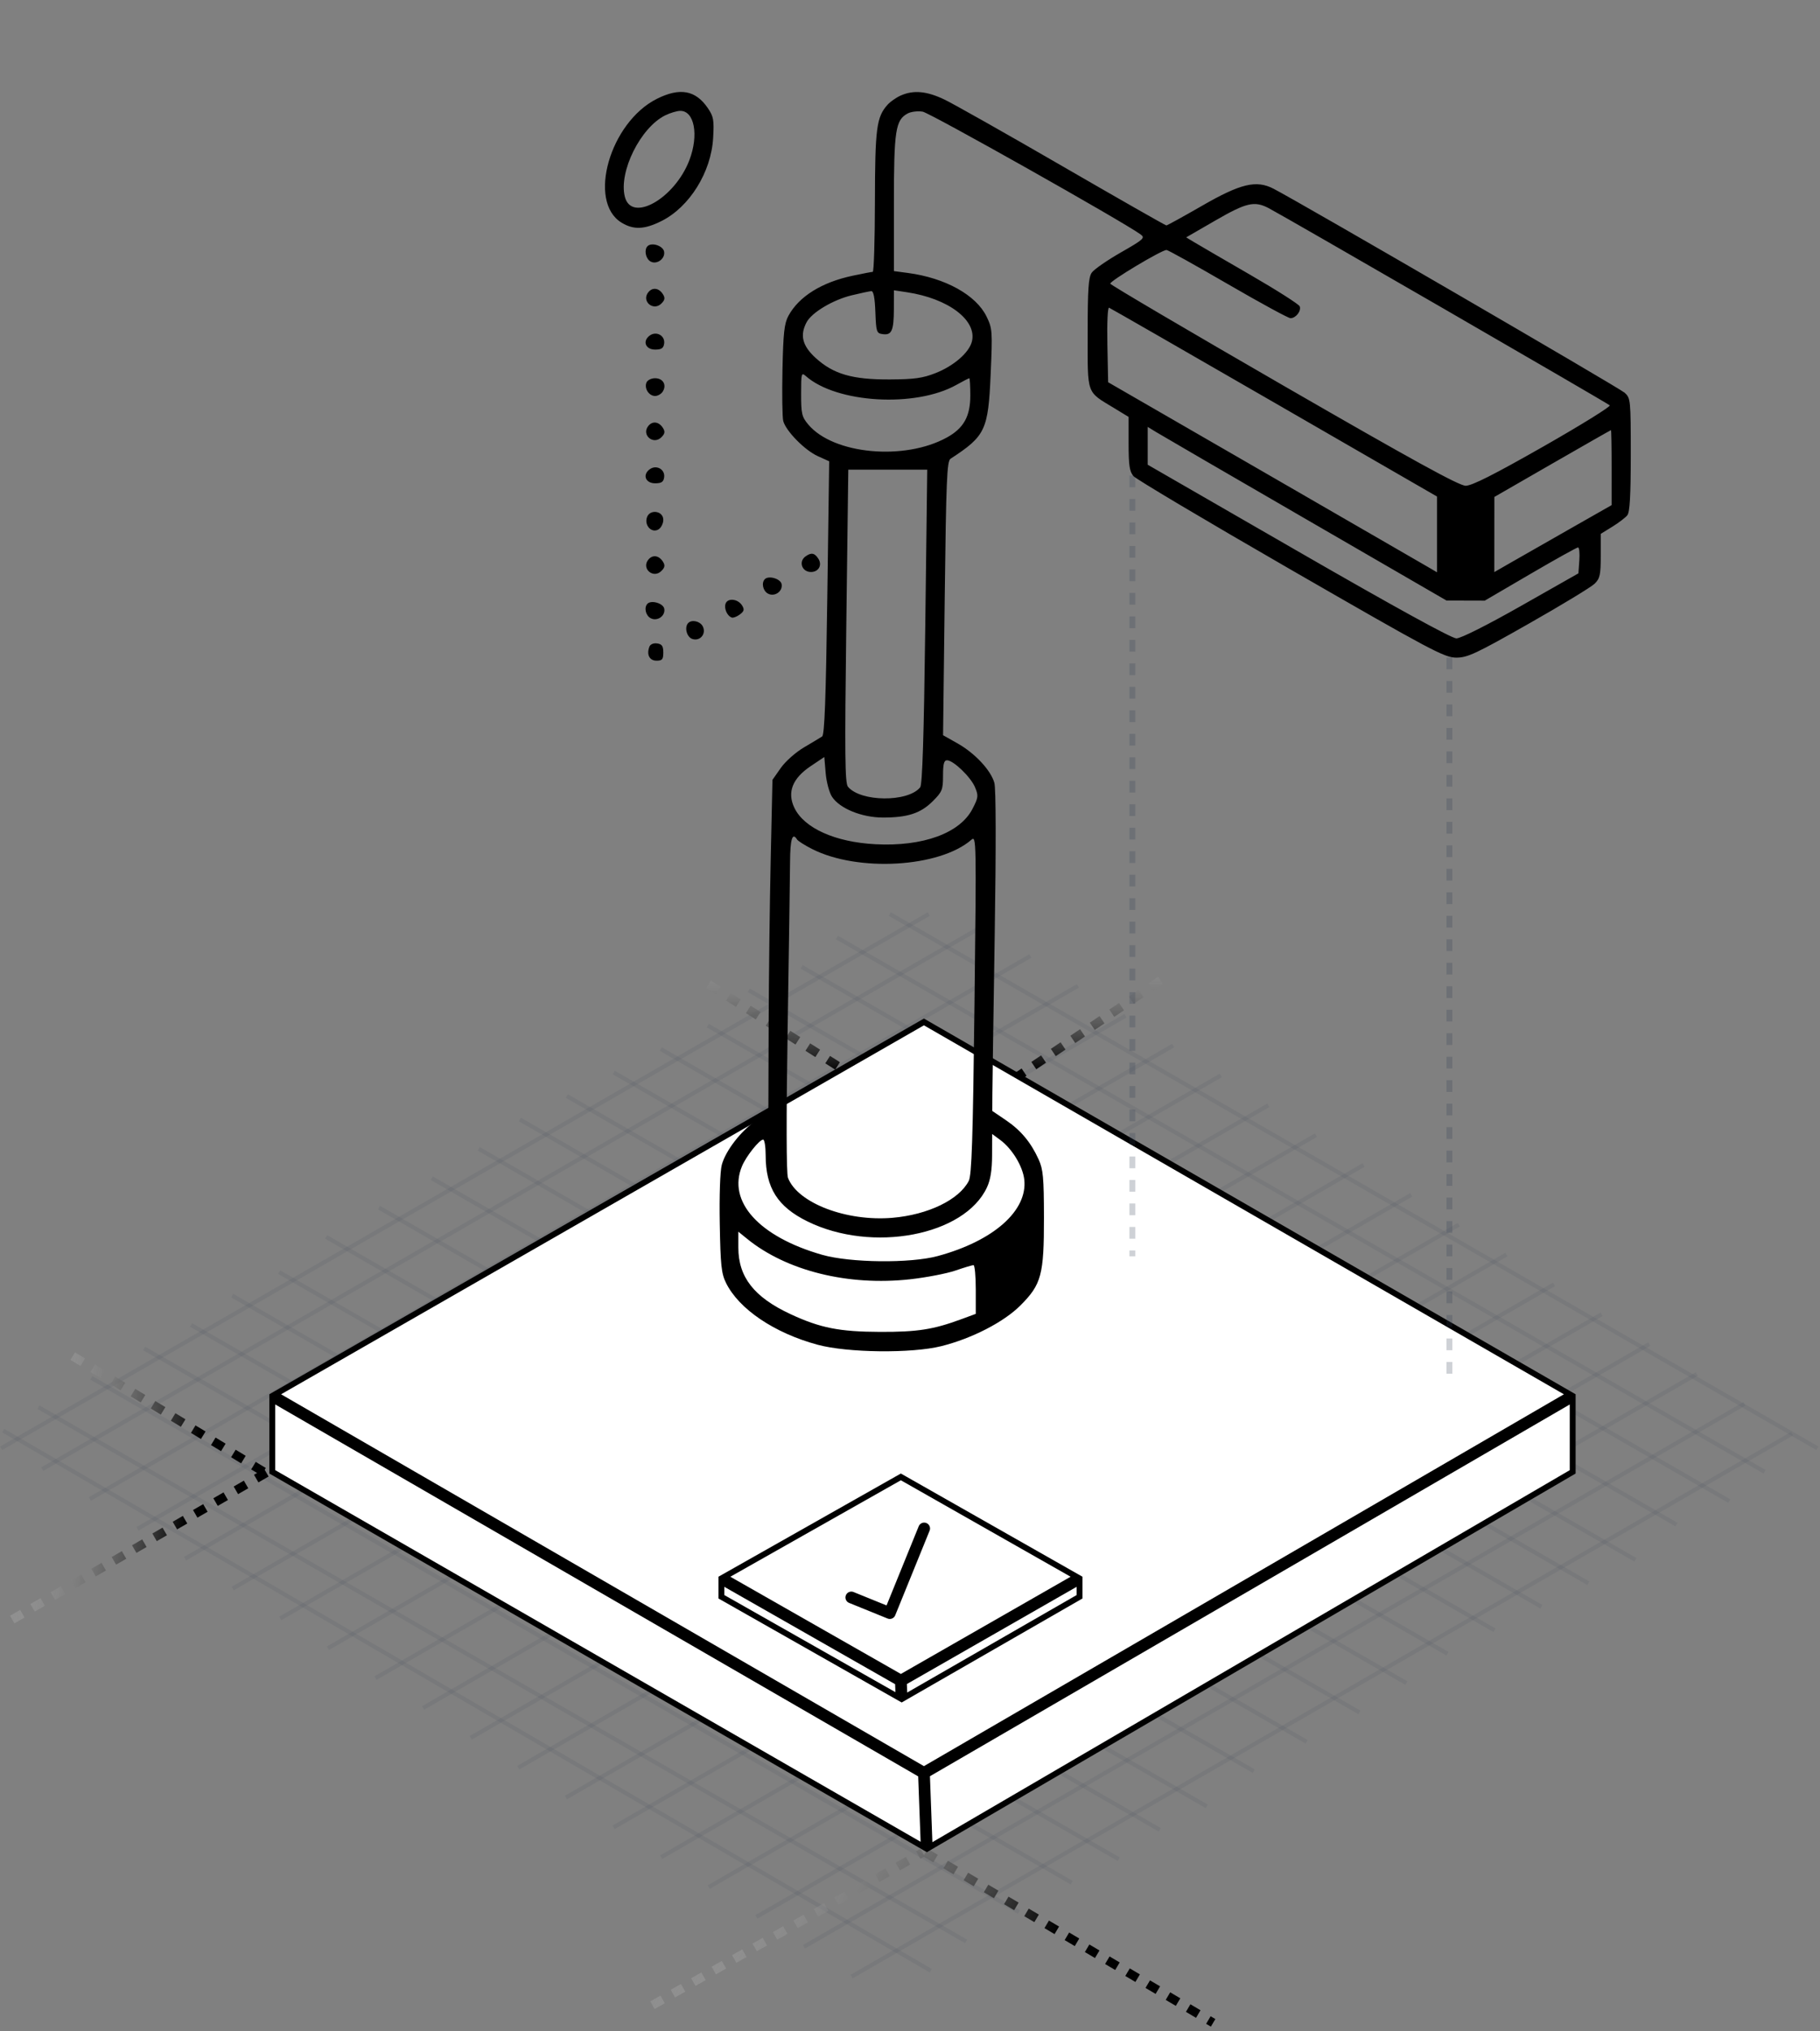 <svg width="310" height="346" viewBox="0 0 310 346" fill="none" xmlns="http://www.w3.org/2000/svg">
<rect x="0" y="0" width="310" height="346" fill="#808080" stroke="none"/>
<line x1="0.2" y1="246.697" x2="158.2" y2="155.697" stroke="#334155" stroke-opacity="0.1" stroke-width="0.7"/>
<line y1="-0.35" x2="184.969" y2="-0.35" transform="matrix(0.866 -0.5 0.498 0.867 7.375 250.553)" stroke="#334155" stroke-opacity="0.1" stroke-width="0.7"/>
<line y1="-0.35" x2="184.969" y2="-0.35" transform="matrix(0.866 -0.5 0.498 0.867 15.484 255.637)" stroke="#334155" stroke-opacity="0.1" stroke-width="0.7"/>
<line y1="-0.35" x2="184.969" y2="-0.35" transform="matrix(0.866 -0.5 0.498 0.867 23.592 260.723)" stroke="#334155" stroke-opacity="0.1" stroke-width="0.7"/>
<line y1="-0.35" x2="184.969" y2="-0.35" transform="matrix(0.866 -0.5 0.498 0.867 31.701 265.807)" stroke="#334155" stroke-opacity="0.1" stroke-width="0.7"/>
<line y1="-0.35" x2="184.969" y2="-0.35" transform="matrix(0.866 -0.5 0.498 0.867 39.81 270.893)" stroke="#334155" stroke-opacity="0.1" stroke-width="0.7"/>
<line y1="-0.35" x2="184.969" y2="-0.35" transform="matrix(0.866 -0.5 0.498 0.867 47.92 275.979)" stroke="#334155" stroke-opacity="0.1" stroke-width="0.7"/>
<line y1="-0.35" x2="184.969" y2="-0.35" transform="matrix(0.866 -0.5 0.498 0.867 56.027 281.062)" stroke="#334155" stroke-opacity="0.1" stroke-width="0.7"/>
<line y1="-0.35" x2="184.969" y2="-0.35" transform="matrix(0.866 -0.5 0.498 0.867 64.137 286.148)" stroke="#334155" stroke-opacity="0.1" stroke-width="0.7"/>
<line y1="-0.35" x2="184.969" y2="-0.35" transform="matrix(0.866 -0.5 0.498 0.867 72.246 291.234)" stroke="#334155" stroke-opacity="0.1" stroke-width="0.7"/>
<line y1="-0.35" x2="184.969" y2="-0.35" transform="matrix(0.866 -0.5 0.498 0.867 80.356 296.318)" stroke="#334155" stroke-opacity="0.1" stroke-width="0.7"/>
<line y1="-0.35" x2="184.969" y2="-0.35" transform="matrix(0.866 -0.5 0.498 0.867 88.463 301.404)" stroke="#334155" stroke-opacity="0.1" stroke-width="0.7"/>
<line y1="-0.35" x2="184.969" y2="-0.35" transform="matrix(0.866 -0.5 0.498 0.867 96.572 306.49)" stroke="#334155" stroke-opacity="0.1" stroke-width="0.7"/>
<line y1="-0.35" x2="184.969" y2="-0.35" transform="matrix(0.866 -0.5 0.498 0.867 104.682 311.574)" stroke="#334155" stroke-opacity="0.1" stroke-width="0.7"/>
<line y1="-0.35" x2="184.969" y2="-0.35" transform="matrix(0.866 -0.5 0.498 0.867 112.789 316.66)" stroke="#334155" stroke-opacity="0.1" stroke-width="0.7"/>
<line y1="-0.35" x2="184.969" y2="-0.35" transform="matrix(0.866 -0.5 0.498 0.867 120.898 321.744)" stroke="#334155" stroke-opacity="0.1" stroke-width="0.7"/>
<line y1="-0.35" x2="184.969" y2="-0.35" transform="matrix(0.866 -0.5 0.498 0.867 129.008 326.83)" stroke="#334155" stroke-opacity="0.1" stroke-width="0.7"/>
<line y1="-0.35" x2="184.969" y2="-0.35" transform="matrix(0.866 -0.5 0.498 0.867 137.117 331.916)" stroke="#334155" stroke-opacity="0.1" stroke-width="0.7"/>
<line y1="-0.35" x2="184.969" y2="-0.35" transform="matrix(0.866 -0.5 0.498 0.867 145.225 337)" stroke="#334155" stroke-opacity="0.1" stroke-width="0.7"/>
<line x1="151.55" y1="155.697" x2="309.55" y2="246.697" stroke="#334155" stroke-opacity="0.1" stroke-width="0.7"/>
<line x1="142.55" y1="159.697" x2="300.55" y2="250.697" stroke="#334155" stroke-opacity="0.1" stroke-width="0.7"/>
<line x1="136.55" y1="164.697" x2="294.55" y2="255.697" stroke="#334155" stroke-opacity="0.1" stroke-width="0.7"/>
<line x1="127.55" y1="168.697" x2="285.55" y2="259.697" stroke="#334155" stroke-opacity="0.1" stroke-width="0.7"/>
<line x1="120.55" y1="174.697" x2="278.55" y2="265.697" stroke="#334155" stroke-opacity="0.1" stroke-width="0.7"/>
<line x1="112.55" y1="178.697" x2="270.55" y2="269.697" stroke="#334155" stroke-opacity="0.1" stroke-width="0.7"/>
<line x1="104.55" y1="182.697" x2="262.55" y2="273.697" stroke="#334155" stroke-opacity="0.1" stroke-width="0.7"/>
<line x1="96.55" y1="186.697" x2="254.55" y2="277.697" stroke="#334155" stroke-opacity="0.1" stroke-width="0.7"/>
<line x1="88.55" y1="190.697" x2="246.55" y2="281.697" stroke="#334155" stroke-opacity="0.1" stroke-width="0.7"/>
<line x1="81.55" y1="195.697" x2="239.55" y2="286.697" stroke="#334155" stroke-opacity="0.1" stroke-width="0.7"/>
<line x1="73.55" y1="200.697" x2="231.55" y2="291.697" stroke="#334155" stroke-opacity="0.1" stroke-width="0.7"/>
<line x1="64.55" y1="205.697" x2="222.55" y2="296.697" stroke="#334155" stroke-opacity="0.1" stroke-width="0.7"/>
<line x1="55.55" y1="210.697" x2="213.55" y2="301.697" stroke="#334155" stroke-opacity="0.1" stroke-width="0.7"/>
<line x1="47.55" y1="216.697" x2="205.55" y2="307.697" stroke="#334155" stroke-opacity="0.1" stroke-width="0.7"/>
<line x1="39.55" y1="220.697" x2="197.55" y2="311.697" stroke="#334155" stroke-opacity="0.1" stroke-width="0.7"/>
<line x1="32.55" y1="225.697" x2="190.55" y2="316.697" stroke="#334155" stroke-opacity="0.1" stroke-width="0.7"/>
<line x1="24.55" y1="229.697" x2="182.55" y2="320.697" stroke="#334155" stroke-opacity="0.1" stroke-width="0.7"/>
<line x1="15.55" y1="234.697" x2="173.55" y2="325.697" stroke="#334155" stroke-opacity="0.1" stroke-width="0.7"/>
<line x1="6.55" y1="239.697" x2="164.55" y2="330.697" stroke="#334155" stroke-opacity="0.1" stroke-width="0.7"/>
<line x1="0.551" y1="243.698" x2="158.551" y2="335.698" stroke="#334155" stroke-opacity="0.1" stroke-width="0.7"/>
<path d="M197.67 167.012L160.111 192.249M159.566 192.257L119.014 166.607" stroke="url(#paint0_linear_1455_235)" stroke-width="1.5" stroke-dasharray="2 2"/>
<path d="M12.384 231L45.384 251M45.375 250.861L0.375 276.861" stroke="url(#paint1_linear_1455_235)" stroke-width="1.5" stroke-dasharray="2 2"/>
<path d="M111.129 341.564L157.129 315.564M157.63 315.569L206.63 344.569" stroke="url(#paint2_linear_1455_235)" stroke-width="1.5" stroke-dasharray="2 2"/>
<path d="M267.875 250.713L158.344 314.647L157.886 302.281L267.875 238.368V250.713ZM156.885 302.293L157.341 314.614L46.375 250.71V238.366L156.885 302.293ZM267.376 237.501L157.373 301.422L46.876 237.501L157.373 174.076L267.376 237.501Z" fill="white" stroke="black"/>
<path d="M183.875 271.995L154.053 289.153L153.955 286.576L183.875 269.439V271.995ZM152.955 286.588L153.05 289.122L122.875 271.994V269.438L152.955 286.588ZM183.366 268.578L153.444 285.716L123.387 268.579L153.443 251.574L183.366 268.578Z" fill="white" stroke="black"/>
<g clip-path="url(#clip0_1455_235)">
<path d="M157.412 260.36L151.557 274.772L145.006 272.111" stroke="black" stroke-width="2" stroke-linecap="round" stroke-linejoin="round"/>
</g>
<line x1="246.875" y1="112" x2="246.875" y2="235" stroke="#334155" stroke-opacity="0.24" stroke-dasharray="2 2"/>
<line x1="192.875" y1="81" x2="192.875" y2="214" stroke="#334155" stroke-opacity="0.24" stroke-dasharray="2 2"/>
<path fill-rule="evenodd" clip-rule="evenodd" d="M111.91 16.823C103.889 20.82 100.01 34.353 105.862 37.921C107.92 39.176 109.753 39.105 112.654 37.659C117.43 35.279 121.13 29.344 121.466 23.523C121.645 20.429 121.544 19.854 120.564 18.416C118.483 15.363 115.823 14.873 111.91 16.823ZM153.421 16.272C152.654 16.611 151.64 17.321 151.168 17.85C149.292 19.956 149.046 21.845 149.025 34.33C149.014 40.913 148.848 46.304 148.656 46.308C148.464 46.312 146.92 46.61 145.225 46.969C139.96 48.085 136.075 50.51 134.295 53.79C133.588 55.092 133.412 56.675 133.279 62.957C133.191 67.133 133.249 71.067 133.407 71.7C133.833 73.395 137.078 76.701 139.299 77.702L141.235 78.575L140.912 101.833C140.672 119.076 140.445 125.185 140.032 125.453C139.726 125.652 138.333 126.489 136.937 127.313C135.509 128.155 133.78 129.691 132.986 130.824L131.573 132.839L131.274 146.397C131.109 153.853 130.952 166.586 130.925 174.691L130.876 189.427L128.793 190.86C126.192 192.65 123.592 196.007 122.945 198.412C122.655 199.489 122.51 203.63 122.596 208.455C122.721 215.497 122.871 216.93 123.657 218.524C125.861 222.996 131.881 227.063 139.252 229.06C144.364 230.444 155.274 230.57 160.343 229.302C165.525 228.007 170.973 225.205 173.792 222.385C177.391 218.787 177.827 217.161 177.815 207.402C177.806 200.566 177.68 199.192 176.906 197.488C175.584 194.575 173.881 192.538 171.306 190.791L169.017 189.239L169.03 186.45C169.038 184.916 169.216 172.702 169.428 159.308C169.666 144.155 169.645 134.351 169.371 133.36C168.778 131.211 166.066 128.305 163.082 126.621L160.632 125.238L160.913 101.922C161.158 81.702 161.29 78.545 161.907 78.142C167.864 74.253 168.321 73.286 168.741 63.691C169.061 56.399 169.03 55.967 168.044 53.93C166.268 50.26 161.006 47.341 154.648 46.497L152.259 46.18V34.604C152.259 22.189 152.528 20.439 154.607 19.326C155.175 19.022 156.321 18.884 157.154 19.019C158.393 19.22 191.331 37.776 194.291 39.94C195.087 40.523 194.808 40.775 190.911 43.005C188.575 44.342 186.348 45.887 185.963 46.437C185.395 47.247 185.262 49.208 185.262 56.781C185.262 67.419 184.97 66.595 189.795 69.531L192.235 71.017V75.573C192.235 79.238 192.395 80.319 193.049 81.09C193.496 81.617 205.565 88.793 219.868 97.035C243.849 110.856 246.043 112.022 248.044 112.022C249.967 112.022 251.379 111.36 260.388 106.244C265.983 103.067 271.032 100.003 271.607 99.436C272.52 98.536 272.653 97.928 272.653 94.671V90.936L274.629 89.718C275.715 89.048 276.866 88.169 277.185 87.764C277.607 87.229 277.766 84.408 277.766 77.436C277.766 68.082 277.74 67.821 276.72 66.893C275.829 66.082 221.465 34.494 216.912 32.142C213.98 30.628 211.311 31.266 204.732 35.059C201.546 36.895 198.816 38.398 198.663 38.398C198.511 38.398 190.57 33.872 181.017 28.342C171.464 22.81 162.392 17.686 160.858 16.953C157.838 15.511 155.609 15.306 153.421 16.272ZM113.305 19.651C109.097 21.725 105.36 29.253 106.427 33.505C107.558 38.01 114.937 33.823 117.43 27.262C119.051 22.995 118.275 18.86 115.858 18.885C115.297 18.89 114.148 19.235 113.305 19.651ZM207.015 37.558L202.04 40.433L203.297 41.194C203.988 41.612 208.284 44.113 212.844 46.75C217.404 49.387 221.245 51.831 221.379 52.182C221.68 52.964 220.718 54.202 219.811 54.202C219.445 54.202 214.642 51.587 209.138 48.392C203.634 45.196 198.933 42.581 198.691 42.581C197.848 42.581 188.973 47.901 189.113 48.322C189.191 48.556 202.508 56.396 218.707 65.745C240.701 78.44 248.536 82.744 249.648 82.744C250.712 82.744 254.491 80.835 262.85 76.074C269.29 72.406 274.393 69.243 274.188 69.045C273.791 68.663 218.566 36.733 216.068 35.441C213.652 34.192 212.289 34.511 207.015 37.558ZM110.289 41.94C109.736 42.493 109.917 43.828 110.625 44.416C111.62 45.241 113.311 44.214 113.124 42.898C112.979 41.881 111.013 41.216 110.289 41.94ZM110.444 49.76C109.188 51.273 111.266 53.093 112.659 51.7C113.251 51.108 113.312 50.745 112.922 50.126C112.243 49.048 111.167 48.889 110.444 49.76ZM145.079 50.3C141.883 51.072 138.283 53.219 137.392 54.883C136.204 57.104 136.661 58.909 138.938 60.983C141.959 63.733 145.189 64.668 151.561 64.635C155.737 64.613 157.165 64.415 159.351 63.554C162.461 62.329 165.069 60.063 165.543 58.175C166.45 54.562 161.536 50.838 154.467 49.779L152.259 49.448L152.252 52.639C152.243 56.327 151.884 57.133 150.347 56.916C149.3 56.768 149.229 56.554 149.101 53.156C149.009 50.699 148.787 49.566 148.404 49.592C148.095 49.614 146.599 49.932 145.079 50.3ZM188.619 58.684L188.749 65.111L215.477 80.543C230.178 89.031 242.781 96.315 243.484 96.73L244.762 97.485V91.031V84.577L217.045 68.576C201.8 59.776 189.139 52.504 188.908 52.416C188.668 52.325 188.545 55.004 188.619 58.684ZM110.669 57.156C109.383 58.096 109.943 59.548 111.591 59.548C112.664 59.548 113.012 59.317 113.124 58.534C113.317 57.179 111.801 56.328 110.669 57.156ZM136.454 67.11C136.454 70.487 136.577 71.011 137.676 72.318C141.946 77.393 154.041 78.52 161.288 74.519C164.145 72.942 165.274 70.919 165.274 67.382C165.274 65.757 165.196 64.429 165.1 64.429C165.005 64.429 164.006 64.943 162.882 65.572C155.91 69.468 142.514 68.683 137.267 64.07C136.501 63.396 136.454 63.571 136.454 67.11ZM110.101 65.189C109.717 66.192 110.543 67.45 111.585 67.45C112.04 67.45 112.626 67.113 112.886 66.7C113.597 65.574 112.94 64.429 111.585 64.429C110.911 64.429 110.267 64.759 110.101 65.189ZM110.444 72.537C109.188 74.051 111.266 75.87 112.659 74.478C113.251 73.886 113.312 73.522 112.922 72.903C112.243 71.826 111.167 71.667 110.444 72.537ZM195.489 75.942V79.163L221.148 93.954C237.544 103.404 247.262 108.744 248.067 108.744C248.818 108.744 253.257 106.512 259.088 103.205L268.85 97.665L269.008 95.457C269.096 94.243 268.994 93.249 268.784 93.249C268.573 93.249 264.912 95.288 260.649 97.781L252.897 102.314L249.643 102.305L246.389 102.297L222.45 88.432C209.283 80.806 197.831 74.151 197 73.643L195.489 72.72V75.942ZM264.407 78.964L254.534 84.65L254.529 91.05L254.524 97.451L256.965 96.046C258.307 95.273 262.803 92.707 266.956 90.342L274.507 86.044L274.51 79.652C274.512 76.137 274.46 73.265 274.396 73.27C274.333 73.274 269.838 75.837 264.407 78.964ZM110.669 79.934C109.383 80.874 109.943 82.325 111.591 82.325C112.664 82.325 113.012 82.095 113.124 81.311C113.317 79.956 111.801 79.106 110.669 79.934ZM144.148 106.632C143.868 128.58 143.918 133.395 144.431 134.014C146.589 136.616 154.664 136.68 156.736 134.111C157.106 133.653 157.364 125.492 157.6 106.73L157.936 80.001H151.212H144.489L144.148 106.632ZM110.182 88.16C109.739 89.559 111.049 90.879 112.175 90.169C112.617 89.89 112.979 89.161 112.979 88.55C112.979 86.993 110.655 86.669 110.182 88.16ZM137.192 94.789C135.977 95.677 136.598 97.433 138.127 97.433C139.424 97.433 140.082 96.272 139.4 95.189C138.76 94.175 138.177 94.069 137.192 94.789ZM110.444 95.315C109.188 96.828 111.266 98.648 112.659 97.255C113.251 96.663 113.312 96.3 112.922 95.681C112.243 94.603 111.167 94.444 110.444 95.315ZM130.277 98.651C129.65 99.279 129.948 100.655 130.812 101.117C131.943 101.723 133.365 100.728 133.13 99.494C132.958 98.586 130.938 97.99 130.277 98.651ZM123.594 102.809C123.281 103.627 123.859 104.933 124.652 105.197C124.9 105.28 125.513 105.043 126.013 104.671C126.742 104.131 126.822 103.827 126.412 103.154C125.718 102.015 123.981 101.802 123.594 102.809ZM110.289 102.835C109.662 103.462 109.96 104.839 110.823 105.301C111.955 105.906 113.376 104.911 113.142 103.677C112.969 102.77 110.95 102.173 110.289 102.835ZM117.24 106.11C116.525 106.825 116.963 108.536 117.941 108.847C119.277 109.271 120.357 107.92 119.685 106.665C119.23 105.815 117.849 105.501 117.24 106.11ZM110.614 110.156C110.097 111.503 110.623 112.54 111.824 112.54C112.798 112.54 112.979 112.321 112.979 111.146C112.979 110.052 112.753 109.719 111.931 109.602C111.316 109.515 110.772 109.744 110.614 110.156ZM138.081 130.507C134.977 132.586 134.046 134.952 135.296 137.585C136.948 141.066 142.251 143.452 149.126 143.807C157.209 144.225 163.515 141.923 165.649 137.775C166.648 135.834 166.681 135.549 166.072 134.093C165.348 132.359 162.384 129.507 161.307 129.507C160.789 129.507 160.626 130.134 160.626 132.118C160.626 134.519 160.484 134.871 158.872 136.483C156.821 138.534 154.594 139.264 150.399 139.262C146.795 139.259 143.031 137.726 141.719 135.726C141.251 135.013 140.765 133.201 140.637 131.692L140.405 128.95L138.081 130.507ZM134.57 146.822C134.556 149.187 134.371 161.997 134.159 175.288C133.916 190.44 133.937 199.89 134.214 200.622C135.84 204.916 144.18 208.11 152.014 207.44C158.07 206.922 163.345 204.374 165.003 201.167C165.514 200.179 165.711 194.135 165.984 171.11C166.317 142.928 166.305 142.307 165.451 143.049C160.019 147.769 146.132 148.577 138.337 144.626C137.082 143.991 135.923 143.257 135.762 142.996C134.968 141.711 134.592 142.915 134.57 146.822ZM168.983 196.779C168.976 199.306 168.713 200.956 168.11 202.255C164.292 210.483 148.564 213.473 137.55 208.064C132.454 205.562 130.419 202.348 130.414 196.793C130.412 195.323 130.22 194.12 129.987 194.12C129.348 194.12 127.099 196.943 126.389 198.638C123.864 204.665 129.279 210.662 140.029 213.742C144.801 215.109 155.023 215.224 159.696 213.963C169.213 211.395 175.061 206.229 174.463 200.92C174.208 198.664 172.4 195.682 170.38 194.188L168.993 193.163L168.983 196.779ZM125.762 212.508C125.762 217.534 128.435 220.953 134.621 223.837C139.695 226.203 142.974 226.853 149.934 226.874C156.306 226.892 158.963 226.475 163.763 224.704L166.204 223.803V219.653C166.204 217.371 166.027 215.503 165.812 215.503C165.596 215.503 164.208 215.92 162.728 216.429C161.248 216.938 157.779 217.606 155.019 217.913C144.484 219.085 133.979 216.48 127.273 211.033L125.762 209.806V212.508Z" fill="black"/>
<defs>
<linearGradient id="paint0_linear_1455_235" x1="153.875" y1="154.5" x2="154.151" y2="190.865" gradientUnits="userSpaceOnUse">
<stop stop-color="white" stop-opacity="0"/>
<stop offset="0.774"/>
</linearGradient>
<linearGradient id="paint1_linear_1455_235" x1="-1.625" y1="244.5" x2="43.375" y2="251.5" gradientUnits="userSpaceOnUse">
<stop stop-color="white" stop-opacity="0"/>
<stop offset="0.774"/>
</linearGradient>
<linearGradient id="paint2_linear_1455_235" x1="106.885" y1="324.103" x2="183.745" y2="364.213" gradientUnits="userSpaceOnUse">
<stop stop-color="white" stop-opacity="0"/>
<stop offset="0.774"/>
</linearGradient>
<clipPath id="clip0_1455_235">
<rect width="24" height="24" fill="white" transform="translate(136.652 262.613) rotate(-22.894)"/>
</clipPath>
</defs>
</svg>
